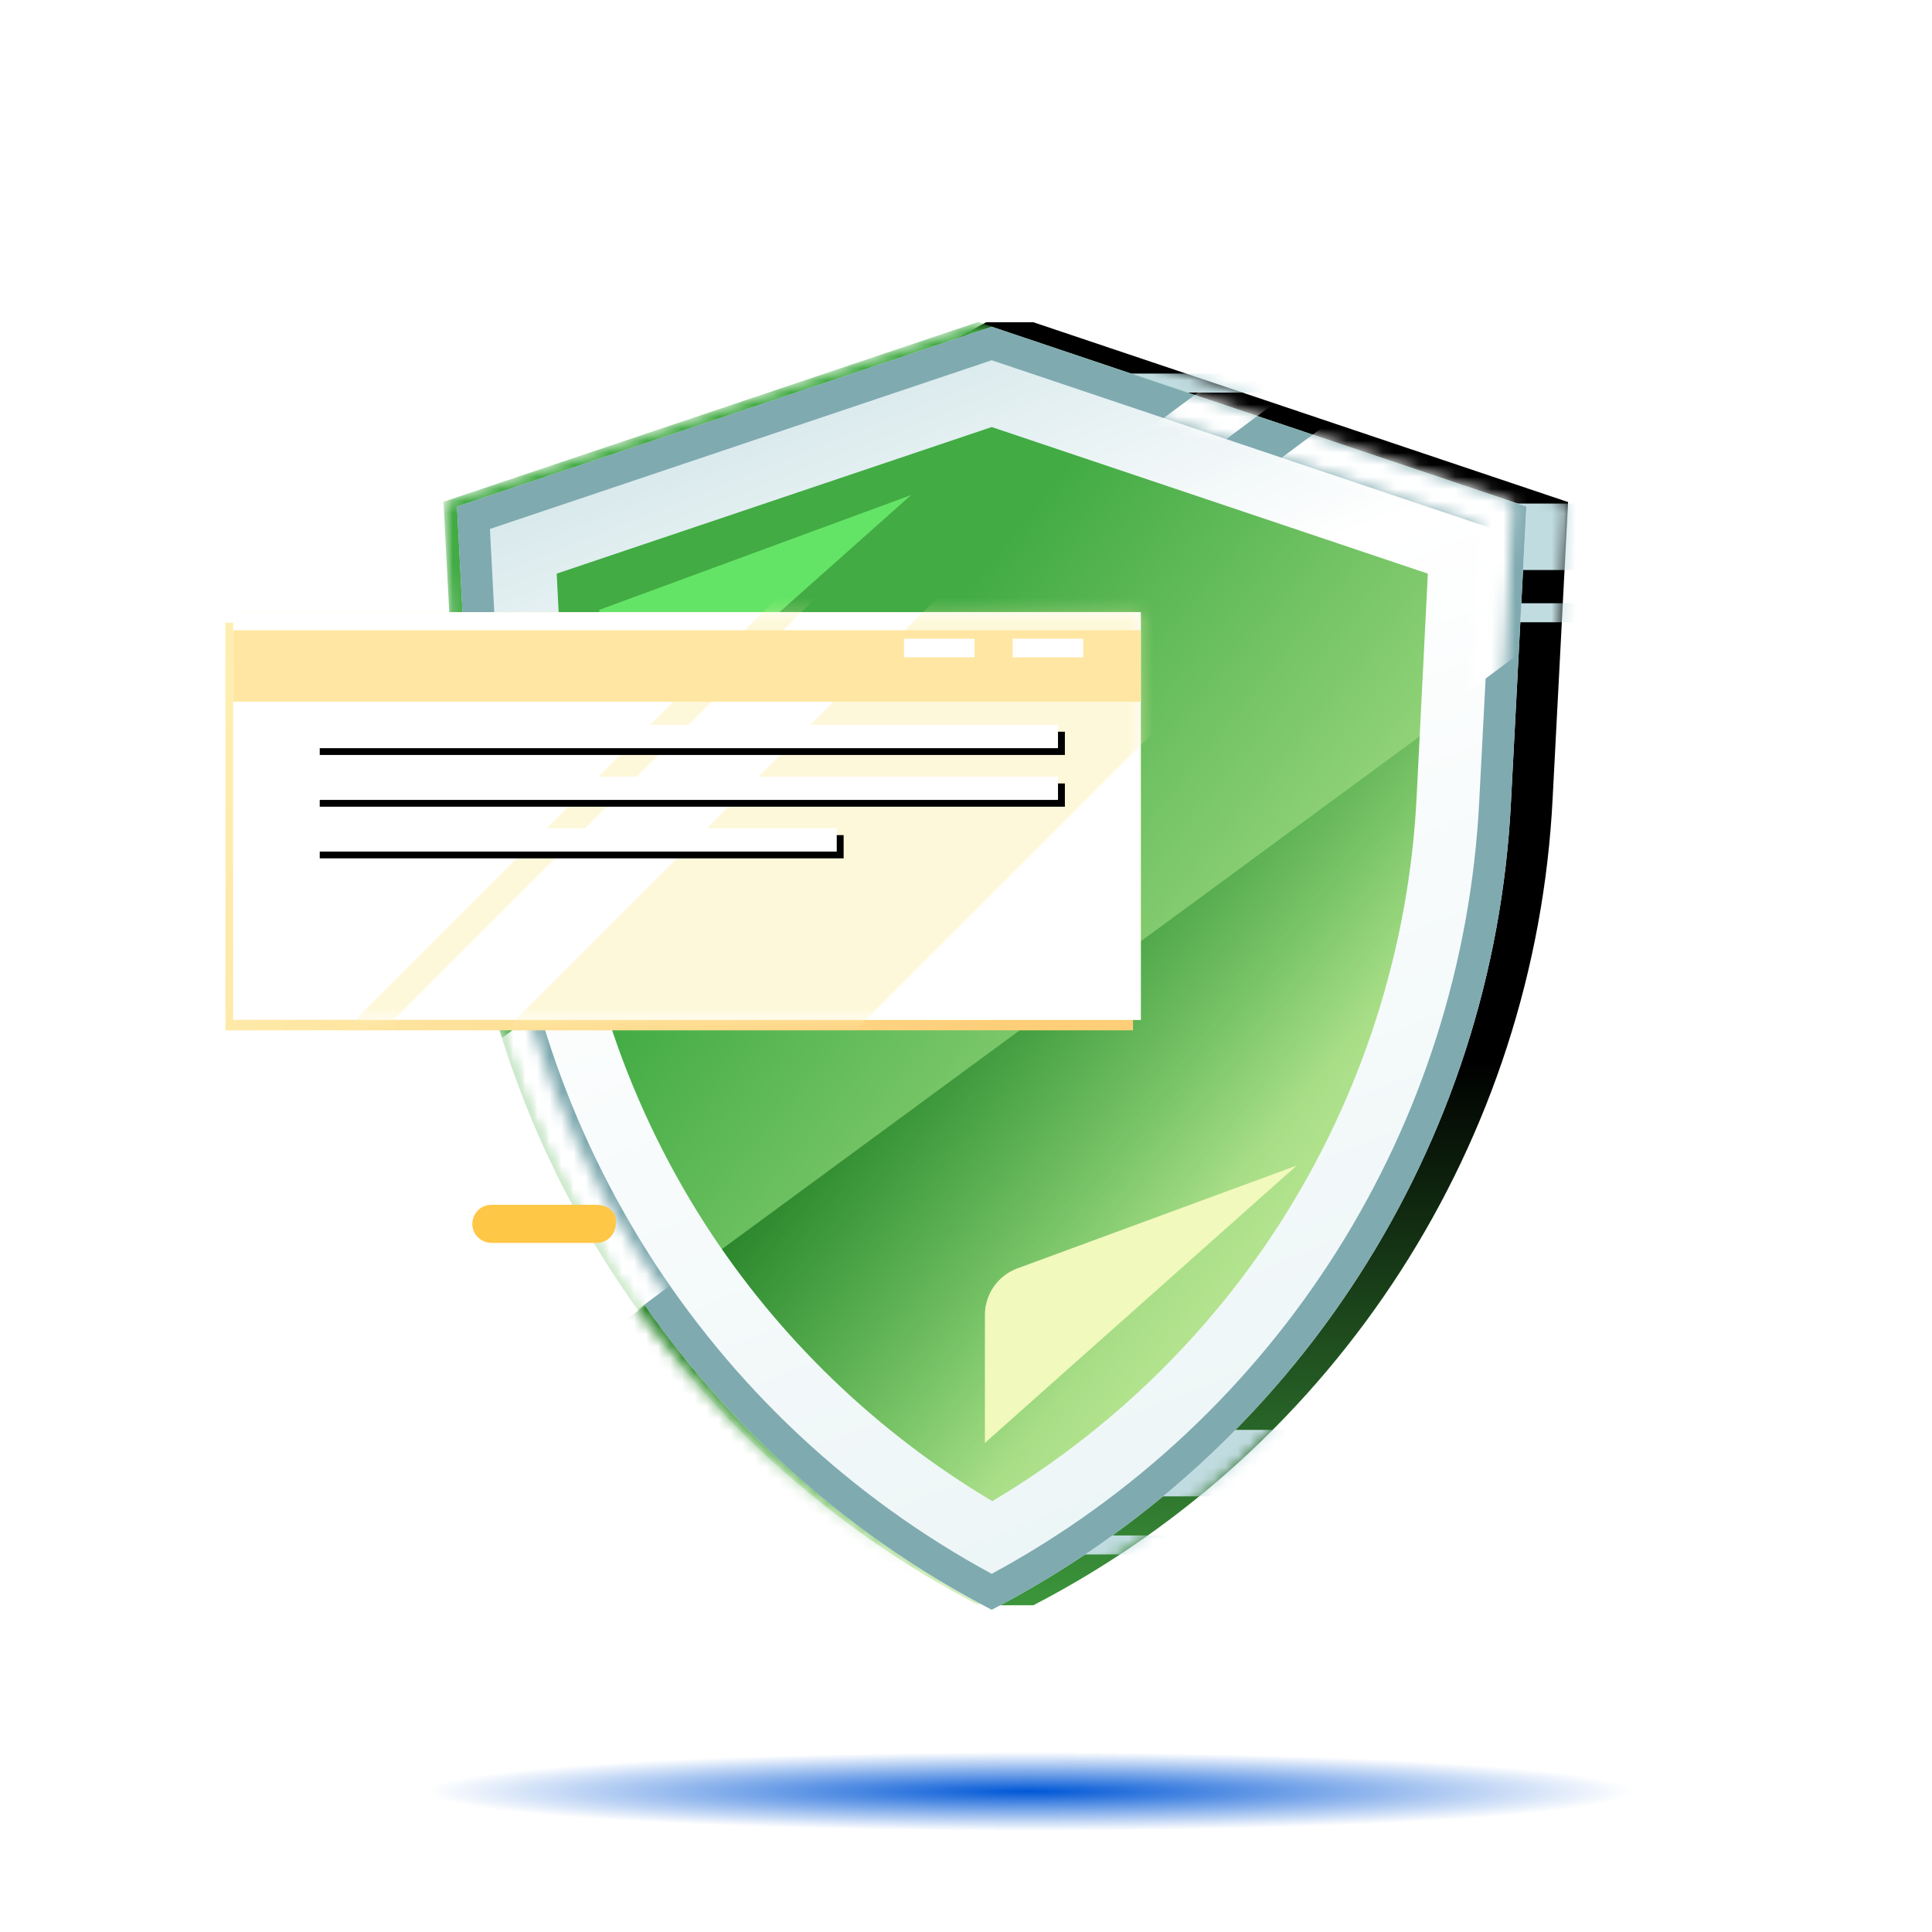 <svg width="160" height="160" viewBox="0 0 160 160" fill="none" xmlns="http://www.w3.org/2000/svg">
<path d="M85.582 26.688H81.665L75.753 29.98L41.302 41.578L42.58 66.102C43.858 90.576 56.193 112.839 75.753 126.894L81.665 132.939H85.582C110.793 119.866 127.159 94.458 128.584 66.102L129.862 41.578L85.582 26.688Z" fill="url(#paint0_linear_26514_77975)"/>
<mask id="mask0_26514_77975" style="mask-type:alpha" maskUnits="userSpaceOnUse" x="41" y="26" width="89" height="107">
<path d="M85.582 26.666H81.665L75.753 29.959L41.303 41.557L42.581 66.081C43.858 90.555 56.194 112.818 75.753 126.873L81.665 132.918H85.582C110.794 119.845 127.159 94.437 128.584 66.081L129.862 41.557L85.582 26.666Z" fill="url(#paint1_linear_26514_77975)"/>
</mask>
<g mask="url(#mask0_26514_77975)">
<path d="M73.489 32.51H108.234L103.516 30.938H78.157L73.489 32.51Z" fill="#C1DCE0"/>
<path d="M71.08 118.417C72.997 120.333 75.012 122.152 77.174 123.921H104.548C106.661 122.201 108.676 120.333 110.642 118.417H71.08Z" fill="#C1DCE0"/>
<path d="M74.079 41.701V47.205H134.822L135.117 41.701H74.079Z" fill="#C1DCE0"/>
<path d="M97.963 128.732C98.75 128.241 99.487 127.7 100.273 127.16H81.008V128.732H97.963Z" fill="#C1DCE0"/>
<path d="M82.087 49.959V51.531H134.623L134.672 49.959H82.087Z" fill="#C1DCE0"/>
</g>
<mask id="mask1_26514_77975" style="mask-type:alpha" maskUnits="userSpaceOnUse" x="36" y="26" width="90" height="107">
<path d="M81.007 132.918C106.218 119.845 122.584 94.437 124.009 66.081L125.286 41.557L81.007 26.666L36.727 41.557L38.005 66.081C39.43 94.437 55.845 119.845 81.007 132.918Z" fill="#42AB44"/>
</mask>
<g mask="url(#mask1_26514_77975)">
<path d="M81.007 132.918C106.218 119.845 122.584 94.437 124.009 66.081L125.286 41.557L81.007 26.666L36.727 41.557L38.005 66.081C39.43 94.437 55.845 119.845 81.007 132.918Z" fill="url(#paint2_linear_26514_77975)"/>
<path d="M121.846 82.446L126.86 54.16L43.049 115.745L87.614 141.454L121.846 82.446Z" fill="url(#paint3_linear_26514_77975)"/>
</g>
<g filter="url(#filter0_d_26514_77975)">
<path d="M81.008 34.993L117.129 47.132L116.196 65.709C115.557 78.241 111.625 90.428 104.843 100.995C98.798 110.381 90.64 118.245 81.057 123.945C71.474 118.245 63.316 110.381 57.271 100.995C50.489 90.428 46.557 78.241 45.918 65.709L44.984 47.132L81.008 34.993ZM81.008 26.688L36.728 41.578L38.006 66.102C39.48 94.409 55.846 119.866 81.008 132.939C106.219 119.866 122.584 94.458 124.01 66.102L125.287 41.578L81.008 26.688Z" fill="url(#paint4_linear_26514_77975)"/>
</g>
<g filter="url(#filter1_d_26514_77975)">
<path fill-rule="evenodd" clip-rule="evenodd" d="M40.63 65.965C42.032 92.887 57.361 117.143 81.009 129.965C104.705 117.144 120.03 92.935 121.385 65.97L121.386 65.968L121.386 65.965L122.56 43.433L81.008 29.46L39.456 43.433L40.63 65.965ZM36.728 41.578L81.008 26.688L125.287 41.578L124.01 66.102C122.584 94.458 106.219 119.866 81.008 132.939C55.846 119.866 39.48 94.409 38.006 66.102L36.728 41.578Z" fill="#7FAAB0"/>
</g>
<g filter="url(#filter2_f_26514_77975)">
<path d="M49.632 50.504V63.968L75.451 41L49.632 50.504Z" fill="#64E466"/>
</g>
<g filter="url(#filter3_f_26514_77975)">
<path d="M81.566 108.895V119.496L107.385 96.528L84.253 105.043C82.639 105.637 81.566 107.175 81.566 108.895Z" fill="#F2F9BD"/>
</g>
<mask id="mask2_26514_77975" style="mask-type:alpha" maskUnits="userSpaceOnUse" x="36" y="26" width="90" height="107">
<path fill-rule="evenodd" clip-rule="evenodd" d="M40.629 65.944C42.031 92.866 57.36 117.122 81.008 129.944C104.704 117.123 120.029 92.914 121.385 65.949L121.385 65.947L121.385 65.944L122.559 43.412L81.007 29.439L39.455 43.412L40.629 65.944ZM36.727 41.557L81.007 26.666L125.286 41.557L124.009 66.081C122.584 94.437 106.218 119.845 81.007 132.918C55.845 119.845 39.479 94.388 38.005 66.081L36.727 41.557Z" fill="#7FAAB0"/>
</mask>
<g mask="url(#mask2_26514_77975)">
<rect x="109.999" y="24.479" width="4.494" height="99.007" transform="rotate(53.341 109.999 24.479)" fill="white"/>
<rect x="118.806" y="28.479" width="24.757" height="115.593" transform="rotate(53.341 118.806 28.479)" fill="white"/>
</g>
<path d="M49.412 99.778H40.699C39.749 99.778 39.115 100.566 39.115 101.355C39.115 102.301 39.907 102.932 40.699 102.932H49.412C50.362 102.932 50.996 102.143 50.996 101.355C51.154 100.409 50.362 99.778 49.412 99.778Z" fill="#FFC746"/>
<path fill-rule="evenodd" clip-rule="evenodd" d="M128.204 118.731C129.599 118.525 130.669 117.323 130.669 115.871C130.669 114.419 129.599 113.217 128.204 113.01C128.344 112.99 128.486 112.979 128.631 112.979C130.229 112.979 131.523 114.274 131.523 115.871C131.523 117.468 130.229 118.762 128.631 118.762C128.486 118.762 128.344 118.752 128.204 118.731Z" fill="white"/>
<path d="M93.832 51.569H18.667V85.326H93.832V51.569Z" fill="url(#paint5_linear_26514_77975)"/>
<path d="M94.475 50.701H19.309V84.458H94.475V50.701Z" fill="url(#paint6_linear_26514_77975)"/>
<path d="M94.475 50.701H19.309V84.458H94.475V50.701Z" fill="white"/>
<mask id="mask3_26514_77975" style="mask-type:alpha" maskUnits="userSpaceOnUse" x="19" y="50" width="76" height="35">
<path d="M94.476 50.701H19.311V84.458H94.476V50.701Z" fill="#D2EEFF"/>
</mask>
<g mask="url(#mask3_26514_77975)">
<g opacity="0.5">
<rect x="96.365" y="17.514" width="2.248" height="134.24" transform="rotate(45 96.365 17.514)" fill="url(#paint7_linear_26514_77975)"/>
<rect x="111.842" y="15.305" width="20.523" height="134.24" transform="rotate(45 111.842 15.305)" fill="url(#paint8_linear_26514_77975)"/>
</g>
</g>
<g filter="url(#filter4_d_26514_77975)">
<path d="M94.475 50.701H19.309V56.623H94.475V50.701Z" fill="#FFE7A3"/>
</g>
<path d="M80.707 52.895H74.865V54.435H80.707V52.895Z" fill="white"/>
<path d="M89.706 52.895H83.865V54.435H89.706V52.895Z" fill="white"/>
<path d="M88.189 60.597H26.48V62.523H88.189V60.597Z" fill="black"/>
<path d="M88.189 64.882H26.48V66.808H88.189V64.882Z" fill="black"/>
<path d="M69.866 69.16H26.48V71.085H69.866V69.16Z" fill="black"/>
<path d="M87.619 60.035H25.911V61.96H87.619V60.035Z" fill="white"/>
<path d="M87.619 64.319H25.911V66.245H87.619V64.319Z" fill="white"/>
<path d="M69.296 68.597H25.911V70.523H69.296V68.597Z" fill="white"/>
<g filter="url(#filter5_f_26514_77975)">
<ellipse cx="85.241" cy="148.362" rx="58.1" ry="3.258" fill="url(#paint9_radial_26514_77975)"/>
</g>
<defs>
<filter id="filter0_d_26514_77975" x="36.728" y="26.314" width="90.425" height="107.744" filterUnits="userSpaceOnUse" color-interpolation-filters="sRGB">
<feFlood flood-opacity="0" result="BackgroundImageFix"/>
<feColorMatrix in="SourceAlpha" type="matrix" values="0 0 0 0 0 0 0 0 0 0 0 0 0 0 0 0 0 0 127 0" result="hardAlpha"/>
<feOffset dx="1.119" dy="0.373"/>
<feGaussianBlur stdDeviation="0.373"/>
<feComposite in2="hardAlpha" operator="out"/>
<feColorMatrix type="matrix" values="0 0 0 0 0.498 0 0 0 0 0.667 0 0 0 0 0.69 0 0 0 1 0"/>
<feBlend mode="multiply" in2="BackgroundImageFix" result="effect1_dropShadow_26514_77975"/>
<feBlend mode="normal" in="SourceGraphic" in2="effect1_dropShadow_26514_77975" result="shape"/>
</filter>
<filter id="filter1_d_26514_77975" x="36.728" y="26.314" width="90.425" height="107.744" filterUnits="userSpaceOnUse" color-interpolation-filters="sRGB">
<feFlood flood-opacity="0" result="BackgroundImageFix"/>
<feColorMatrix in="SourceAlpha" type="matrix" values="0 0 0 0 0 0 0 0 0 0 0 0 0 0 0 0 0 0 127 0" result="hardAlpha"/>
<feOffset dx="1.119" dy="0.373"/>
<feGaussianBlur stdDeviation="0.373"/>
<feComposite in2="hardAlpha" operator="out"/>
<feColorMatrix type="matrix" values="0 0 0 0 0.498 0 0 0 0 0.667 0 0 0 0 0.69 0 0 0 1 0"/>
<feBlend mode="multiply" in2="BackgroundImageFix" result="effect1_dropShadow_26514_77975"/>
<feBlend mode="normal" in="SourceGraphic" in2="effect1_dropShadow_26514_77975" result="shape"/>
</filter>
<filter id="filter2_f_26514_77975" x="46.274" y="37.642" width="32.535" height="29.684" filterUnits="userSpaceOnUse" color-interpolation-filters="sRGB">
<feFlood flood-opacity="0" result="BackgroundImageFix"/>
<feBlend mode="normal" in="SourceGraphic" in2="BackgroundImageFix" result="shape"/>
<feGaussianBlur stdDeviation="1.679" result="effect1_foregroundBlur_26514_77975"/>
</filter>
<filter id="filter3_f_26514_77975" x="76.716" y="91.677" width="35.52" height="32.669" filterUnits="userSpaceOnUse" color-interpolation-filters="sRGB">
<feFlood flood-opacity="0" result="BackgroundImageFix"/>
<feBlend mode="normal" in="SourceGraphic" in2="BackgroundImageFix" result="shape"/>
<feGaussianBlur stdDeviation="2.425" result="effect1_foregroundBlur_26514_77975"/>
</filter>
<filter id="filter4_d_26514_77975" x="17.817" y="50.701" width="78.15" height="8.907" filterUnits="userSpaceOnUse" color-interpolation-filters="sRGB">
<feFlood flood-opacity="0" result="BackgroundImageFix"/>
<feColorMatrix in="SourceAlpha" type="matrix" values="0 0 0 0 0 0 0 0 0 0 0 0 0 0 0 0 0 0 127 0" result="hardAlpha"/>
<feOffset dy="1.493"/>
<feGaussianBlur stdDeviation="0.746"/>
<feComposite in2="hardAlpha" operator="out"/>
<feColorMatrix type="matrix" values="0 0 0 0 1 0 0 0 0 0.834 0 0 0 0 0.408 0 0 0 1 0"/>
<feBlend mode="multiply" in2="BackgroundImageFix" result="effect1_dropShadow_26514_77975"/>
<feBlend mode="normal" in="SourceGraphic" in2="effect1_dropShadow_26514_77975" result="shape"/>
</filter>
<filter id="filter5_f_26514_77975" x="22.141" y="140.104" width="126.2" height="16.516" filterUnits="userSpaceOnUse" color-interpolation-filters="sRGB">
<feFlood flood-opacity="0" result="BackgroundImageFix"/>
<feBlend mode="normal" in="SourceGraphic" in2="BackgroundImageFix" result="shape"/>
<feGaussianBlur stdDeviation="2.5" result="effect1_foregroundBlur_26514_77975"/>
</filter>
<linearGradient id="paint0_linear_26514_77975" x1="85.584" y1="87.837" x2="85.581" y2="132.939" gradientUnits="userSpaceOnUse">
<stop/>
<stop offset="1" stop-color="#3C963B"/>
</linearGradient>
<linearGradient id="paint1_linear_26514_77975" x1="85.584" y1="87.816" x2="85.582" y2="132.918" gradientUnits="userSpaceOnUse">
<stop/>
<stop offset="1" stop-color="#0357CA"/>
</linearGradient>
<linearGradient id="paint2_linear_26514_77975" x1="60.447" y1="72.823" x2="107.154" y2="110.475" gradientUnits="userSpaceOnUse">
<stop stop-color="#42AB44"/>
<stop offset="1" stop-color="#C1EA97"/>
</linearGradient>
<linearGradient id="paint3_linear_26514_77975" x1="84.954" y1="71.077" x2="108.712" y2="90.342" gradientUnits="userSpaceOnUse">
<stop stop-color="#2A842B"/>
<stop offset="1" stop-color="#42AB44" stop-opacity="0"/>
</linearGradient>
<linearGradient id="paint4_linear_26514_77975" x1="68.988" y1="13.539" x2="111.561" y2="120.814" gradientUnits="userSpaceOnUse">
<stop stop-color="#C1DCE0"/>
<stop offset="0.379" stop-color="white"/>
<stop offset="1" stop-color="#ECF5F6"/>
</linearGradient>
<linearGradient id="paint5_linear_26514_77975" x1="86.288" y1="75.845" x2="14.806" y2="49.235" gradientUnits="userSpaceOnUse">
<stop stop-color="#FFCE79"/>
<stop offset="1" stop-color="#FEF1B5"/>
</linearGradient>
<linearGradient id="paint6_linear_26514_77975" x1="78.335" y1="79.238" x2="18.638" y2="46.515" gradientUnits="userSpaceOnUse">
<stop stop-color="#F4FFB6"/>
<stop offset="0.521" stop-color="#FFE4B4"/>
<stop offset="1" stop-color="#FEF1B5"/>
</linearGradient>
<linearGradient id="paint7_linear_26514_77975" x1="98.131" y1="130.997" x2="95.809" y2="130.988" gradientUnits="userSpaceOnUse">
<stop offset="1" stop-color="#FEF1B5"/>
</linearGradient>
<linearGradient id="paint8_linear_26514_77975" x1="127.959" y1="128.789" x2="106.791" y2="127.992" gradientUnits="userSpaceOnUse">
<stop offset="1" stop-color="#FEF1B5"/>
</linearGradient>
<radialGradient id="paint9_radial_26514_77975" cx="0" cy="0" r="1" gradientUnits="userSpaceOnUse" gradientTransform="translate(85.241 148.362) rotate(90) scale(3.258 49.792)">
<stop stop-color="#0057D6"/>
<stop offset="1" stop-color="#0057D6" stop-opacity="0"/>
</radialGradient>
</defs>
</svg>

